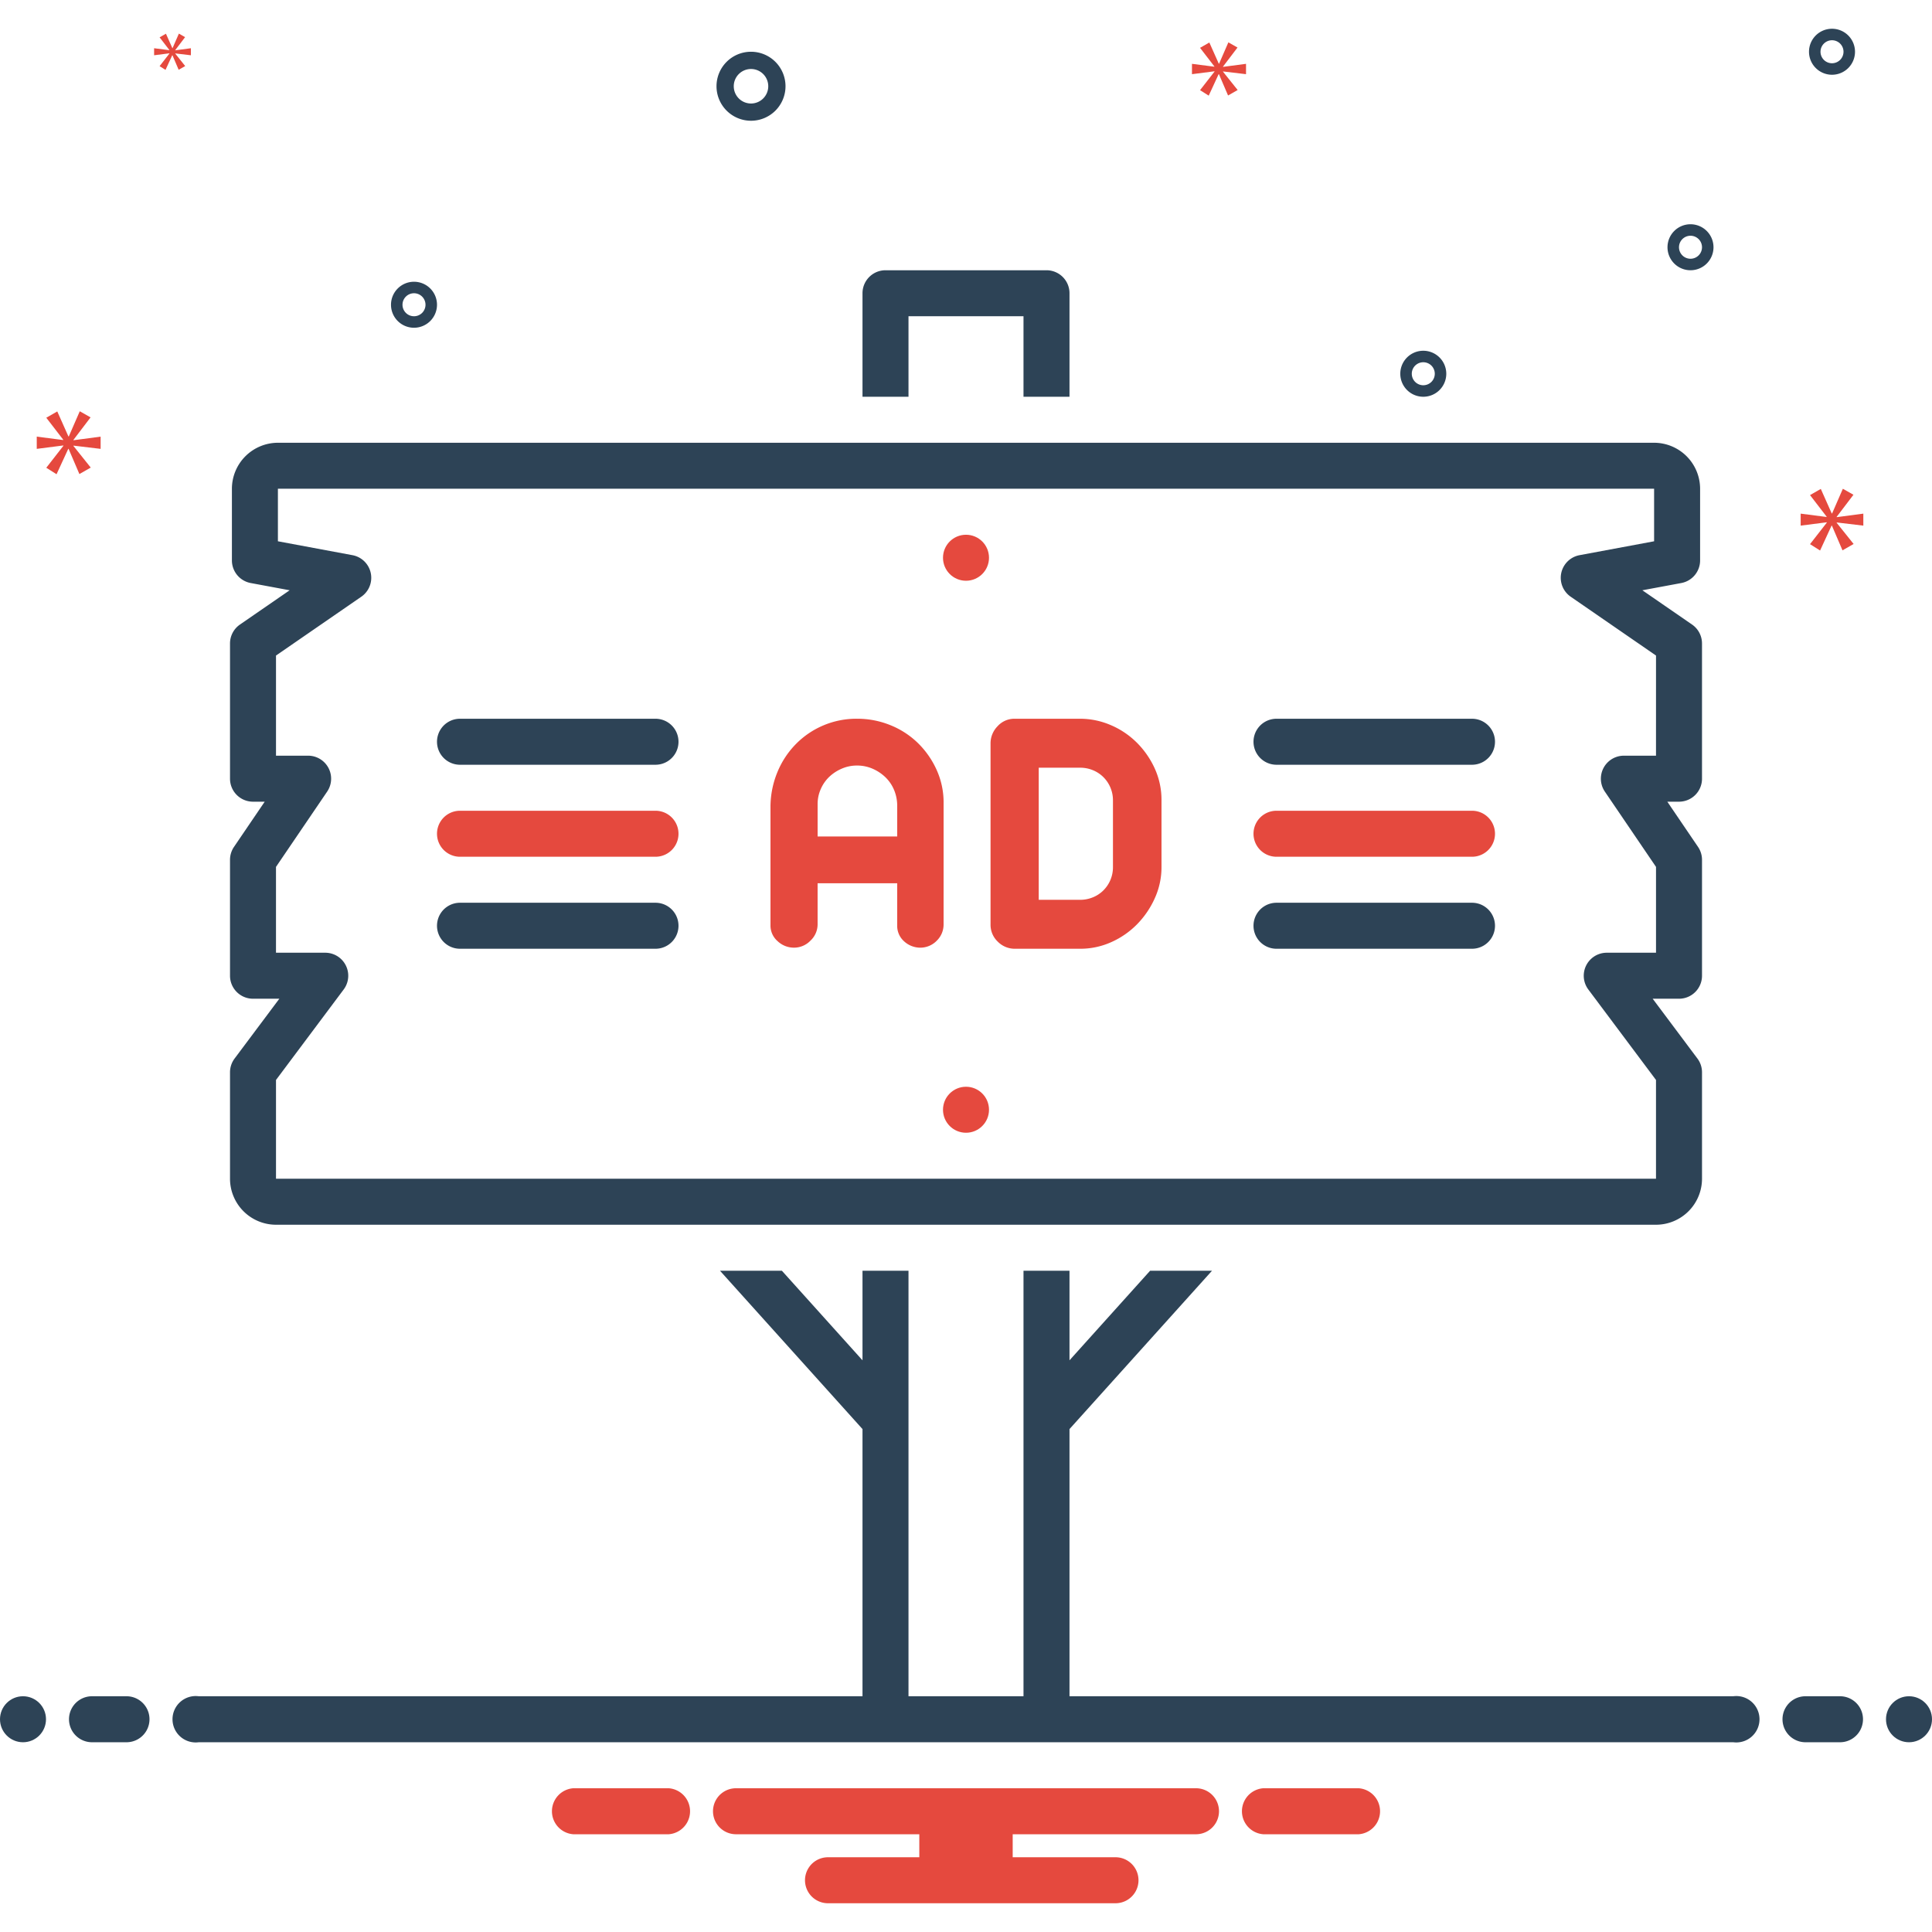 <?xml version="1.0" encoding="UTF-8"?>
<svg xmlns="http://www.w3.org/2000/svg" xmlns:xlink="http://www.w3.org/1999/xlink" xmlns:svgjs="http://svgjs.dev/svgjs" id="Layer_1" viewBox="0 0 168 168" data-name="Layer 1" width="300" height="300" version="1.1">
  <g width="100%" height="100%" transform="matrix(1,0,0,1,0,0)">
    <path d="m79 27.5h10v7h4v-9a2 2 0 0 0 -2-2h-14a2 2 0 0 0 -2 2v9h4z" fill="#2d4356" fill-opacity="1" data-original-color="#2d4356ff" stroke="none" stroke-opacity="1"></path>
    <path d="m148 67.712v-11.758a2 2 0 0 0 -.865-1.646l-4.321-2.98 3.387-.63a2 2 0 0 0 1.634-1.966v-6.231a4.005 4.005 0 0 0 -4-4h-119.669a4.005 4.005 0 0 0 -4 4v6.231a2 2 0 0 0 1.634 1.966l3.387.63-4.321 2.98a2 2 0 0 0 -.865 1.646v11.758a2 2 0 0 0 2 2h1.017l-2.671 3.931a2.001 2.001 0 0 0 -.346 1.124v10.079a2 2 0 0 0 2 2h2.289l-3.891 5.201a1.998 1.998 0 0 0 -.398 1.198v9.254a4.005 4.005 0 0 0 4 4h120a4.005 4.005 0 0 0 4-4v-9.254a1.998 1.998 0 0 0 -.398-1.198l-3.891-5.201h2.289a2 2 0 0 0 2-2v-10.079a2.001 2.001 0 0 0 -.346-1.124l-2.671-3.931h1.017a2 2 0 0 0 2-2zm-4-2h-2.794a2 2 0 0 0 -1.654 3.124l4.449 6.546v7.464h-4.283a2 2 0 0 0 -1.602 3.198l5.884 7.866v8.589h-120v-8.589l5.884-7.866a2 2 0 0 0 -1.602-3.198h-4.283v-7.464l4.449-6.546a2 2 0 0 0 -1.654-3.124h-2.794v-8.708l7.418-5.115a2 2 0 0 0 -.769-3.613l-6.483-1.208v-4.569h119.669v4.569l-6.483 1.208a2 2 0 0 0 -.769 3.613l7.418 5.115z" fill="#2d4356" fill-opacity="1" data-original-color="#2d4356ff" stroke="none" stroke-opacity="1"></path>
    <circle cx="84" cy="96.5" fill="#e5493e" r="2" fill-opacity="1" data-original-color="#0bceb2ff" stroke="none" stroke-opacity="1"></circle>
    <circle cx="84" cy="48.5" fill="#e5493e" r="2" fill-opacity="1" data-original-color="#0bceb2ff" stroke="none" stroke-opacity="1"></circle>
    <path d="m82.052 69.824a6.866 6.866 0 0 0 -.621-2.911 7.651 7.651 0 0 0 -1.645-2.332 7.36 7.36 0 0 0 -2.389-1.534 7.611 7.611 0 0 0 -2.855-.548 7.372 7.372 0 0 0 -5.354 2.222 7.596 7.596 0 0 0 -1.583 2.41 7.976 7.976 0 0 0 -.606 2.942v10.391a1.79 1.79 0 0 0 .621 1.378 2.062 2.062 0 0 0 1.428.563 1.978 1.978 0 0 0 1.427-.61 1.936 1.936 0 0 0 .621-1.424v-3.568h6.921v3.662a1.795 1.795 0 0 0 .605 1.393 2.074 2.074 0 0 0 1.443.548 1.994 1.994 0 0 0 1.412-.626 1.959 1.959 0 0 0 .574-1.408zm-4.034 2.911h-6.921v-2.817a3.197 3.197 0 0 1 .279-1.315 3.279 3.279 0 0 1 .745-1.064 3.693 3.693 0 0 1 1.086-.704 3.277 3.277 0 0 1 1.303-.266 3.368 3.368 0 0 1 1.381.282 3.77 3.77 0 0 1 1.118.751 3.28 3.28 0 0 1 .745 1.111 3.548 3.548 0 0 1 .264 1.361z" fill="#e5493e" fill-opacity="1" data-original-color="#0bceb2ff" stroke="none" stroke-opacity="1"></path>
    <path d="m98.843 64.566a7.184 7.184 0 0 0 -2.266-1.518 6.725 6.725 0 0 0 -2.653-.548h-5.68a1.962 1.962 0 0 0 -1.505.657 2.119 2.119 0 0 0 -.605 1.471v15.744a2.016 2.016 0 0 0 .636 1.518 2.063 2.063 0 0 0 1.474.61h5.68a6.545 6.545 0 0 0 2.716-.579 7.292 7.292 0 0 0 2.25-1.565 7.764 7.764 0 0 0 1.536-2.269 6.521 6.521 0 0 0 .574-2.692v-5.79a6.597 6.597 0 0 0 -.59-2.786 7.645 7.645 0 0 0 -1.567-2.254zm-2.064 10.83a2.832 2.832 0 0 1 -.822 2.019 2.772 2.772 0 0 1 -.916.61 2.882 2.882 0 0 1 -1.117.219h-3.6v-11.487h3.6a2.892 2.892 0 0 1 1.117.219 2.778 2.778 0 0 1 .916.61 2.832 2.832 0 0 1 .822 2.019z" fill="#e5493e" fill-opacity="1" data-original-color="#0bceb2ff" stroke="none" stroke-opacity="1"></path>
    <path d="m57 62.5h-17a2 2 0 0 0 0 4h17a2 2 0 0 0 0-4z" fill="#2d4356" fill-opacity="1" data-original-color="#2d4356ff" stroke="none" stroke-opacity="1"></path>
    <path d="m57 78.5h-17a2 2 0 0 0 0 4h17a2 2 0 0 0 0-4z" fill="#2d4356" fill-opacity="1" data-original-color="#2d4356ff" stroke="none" stroke-opacity="1"></path>
    <path d="m57 70.5h-17a2 2 0 0 0 0 4h17a2 2 0 0 0 0-4z" fill="#e5493e" fill-opacity="1" data-original-color="#0bceb2ff" stroke="none" stroke-opacity="1"></path>
    <path d="m128 62.5h-17a2 2 0 0 0 0 4h17a2 2 0 0 0 0-4z" fill="#2d4356" fill-opacity="1" data-original-color="#2d4356ff" stroke="none" stroke-opacity="1"></path>
    <path d="m128 78.5h-17a2 2 0 0 0 0 4h17a2 2 0 0 0 0-4z" fill="#2d4356" fill-opacity="1" data-original-color="#2d4356ff" stroke="none" stroke-opacity="1"></path>
    <path d="m128 70.5h-17a2 2 0 0 0 0 4h17a2 2 0 0 0 0-4z" fill="#e5493e" fill-opacity="1" data-original-color="#0bceb2ff" stroke="none" stroke-opacity="1"></path>
    <g fill="#2d4356">
      <path d="m65.305 10.5a3 3 0 1 0 -3-3 3.003 3.003 0 0 0 3 3zm0-4.5a1.5 1.5 0 1 1 -1.5 1.5 1.501 1.501 0 0 1 1.5-1.5z" fill="#2d4356" fill-opacity="1" data-original-color="#2d4356ff" stroke="none" stroke-opacity="1"></path>
      <path d="m147 19.5a2 2 0 1 0 2 2 2.002 2.002 0 0 0 -2-2zm0 3a1 1 0 1 1 1-1 1.001 1.001 0 0 1 -1 1z" fill="#2d4356" fill-opacity="1" data-original-color="#2d4356ff" stroke="none" stroke-opacity="1"></path>
      <path d="m123.764 30.5a2 2 0 1 0 2 2 2.002 2.002 0 0 0 -2-2zm0 3a1 1 0 1 1 1-1 1.001 1.001 0 0 1 -1 1z" fill="#2d4356" fill-opacity="1" data-original-color="#2d4356ff" stroke="none" stroke-opacity="1"></path>
      <path d="m159.305 2.5a2 2 0 1 0 2 2 2.002 2.002 0 0 0 -2-2zm0 3a1 1 0 1 1 1-1 1.001 1.001 0 0 1 -1 1z" fill="#2d4356" fill-opacity="1" data-original-color="#2d4356ff" stroke="none" stroke-opacity="1"></path>
      <path d="m38 26.5a2 2 0 1 0 -2 2 2.002 2.002 0 0 0 2-2zm-3 0a1 1 0 1 1 1 1 1.001 1.001 0 0 1 -1-1z" fill="#2d4356" fill-opacity="1" data-original-color="#2d4356ff" stroke="none" stroke-opacity="1"></path>
    </g>
    <path d="m6.388 38.249 1.487-1.955-.939-.532-.954 2.19h-.032l-.97-2.175-.955.548 1.471 1.909v.031l-2.3-.297v1.064l2.316-.297v.031l-1.487 1.908.892.564 1.018-2.206h.03l.939 2.19.986-.563-1.502-1.878v-.031l2.362.282v-1.064l-2.362.313z" fill="#e5493e" fill-opacity="1" data-original-color="#0bceb2ff" stroke="none" stroke-opacity="1"></path>
    <path d="m14.734 4.653-.856 1.099.514.325.586-1.271h.018l.54 1.262.568-.325-.865-1.081v-.018l1.36.162v-.612l-1.36.18v-.018l.856-1.126-.54-.307-.55 1.261h-.018l-.558-1.252-.551.315.848 1.1v.018l-1.325-.171v.612l1.333-.171z" fill="#e5493e" fill-opacity="1" data-original-color="#0bceb2ff" stroke="none" stroke-opacity="1"></path>
    <path d="m162.029 45.707v-1.043l-2.317.306v-.03l1.458-1.918-.921-.522-.936 2.148h-.031l-.951-2.133-.937.537 1.443 1.873v.03l-2.256-.291v1.043l2.271-.291v.031l-1.458 1.871.875.553.998-2.164h.03l.921 2.149.967-.553-1.473-1.841v-.031z" fill="#e5493e" fill-opacity="1" data-original-color="#0bceb2ff" stroke="none" stroke-opacity="1"></path>
    <path d="m106.351 5.788 1.258-1.655-.794-.45-.807 1.853h-.027l-.821-1.84-.808.464 1.245 1.615v.026l-1.947-.251v.9l1.96-.251v.026l-1.258 1.615.754.477.862-1.867h.026l.794 1.853.834-.476-1.271-1.589v-.026l1.999.238v-.9l-1.999.264z" fill="#e5493e" fill-opacity="1" data-original-color="#0bceb2ff" stroke="none" stroke-opacity="1"></path>
    <circle cx="2" cy="149.5" fill="#2d4356" r="2" fill-opacity="1" data-original-color="#2d4356ff" stroke="none" stroke-opacity="1"></circle>
    <path d="m11 147.5h-3a2 2 0 0 0 0 4h3a2 2 0 0 0 0-4z" fill="#2d4356" fill-opacity="1" data-original-color="#2d4356ff" stroke="none" stroke-opacity="1"></path>
    <path d="m160 147.5h-3a2 2 0 0 0 0 4h3a2 2 0 0 0 0-4z" fill="#2d4356" fill-opacity="1" data-original-color="#2d4356ff" stroke="none" stroke-opacity="1"></path>
    <circle cx="166" cy="149.5" fill="#2d4356" r="2" fill-opacity="1" data-original-color="#2d4356ff" stroke="none" stroke-opacity="1"></circle>
    <path d="m118.154 155.5h-8.308a2.006 2.006 0 0 0 0 4h8.308a2.006 2.006 0 0 0 0-4z" fill="#e5493e" fill-opacity="1" data-original-color="#0bceb2ff" stroke="none" stroke-opacity="1"></path>
    <path d="m58.154 155.5h-8.308a2.006 2.006 0 0 0 0 4h8.308a2.006 2.006 0 0 0 0-4z" fill="#e5493e" fill-opacity="1" data-original-color="#0bceb2ff" stroke="none" stroke-opacity="1"></path>
    <path d="m104 155.5h-40a2 2 0 0 0 0 4h15.94v2h-7.94a2 2 0 0 0 0 4h25a2 2 0 0 0 0-4h-8.94v-2h15.94a2 2 0 0 0 0-4z" fill="#e5493e" fill-opacity="1" data-original-color="#0bceb2ff" stroke="none" stroke-opacity="1"></path>
    <path d="m150.721 147.5h-57.721v-23.232l12.391-13.768h-5.382l-7.009 7.788v-7.788h-4v37h-10v-37h-4v7.788l-7.009-7.788h-5.382l12.391 13.768v23.232h-57.721a2.017 2.017 0 1 0 0 4h133.443a2.017 2.017 0 1 0 0-4z" fill="#2d4356" fill-opacity="1" data-original-color="#2d4356ff" stroke="none" stroke-opacity="1"></path>
  </g>
</svg>
